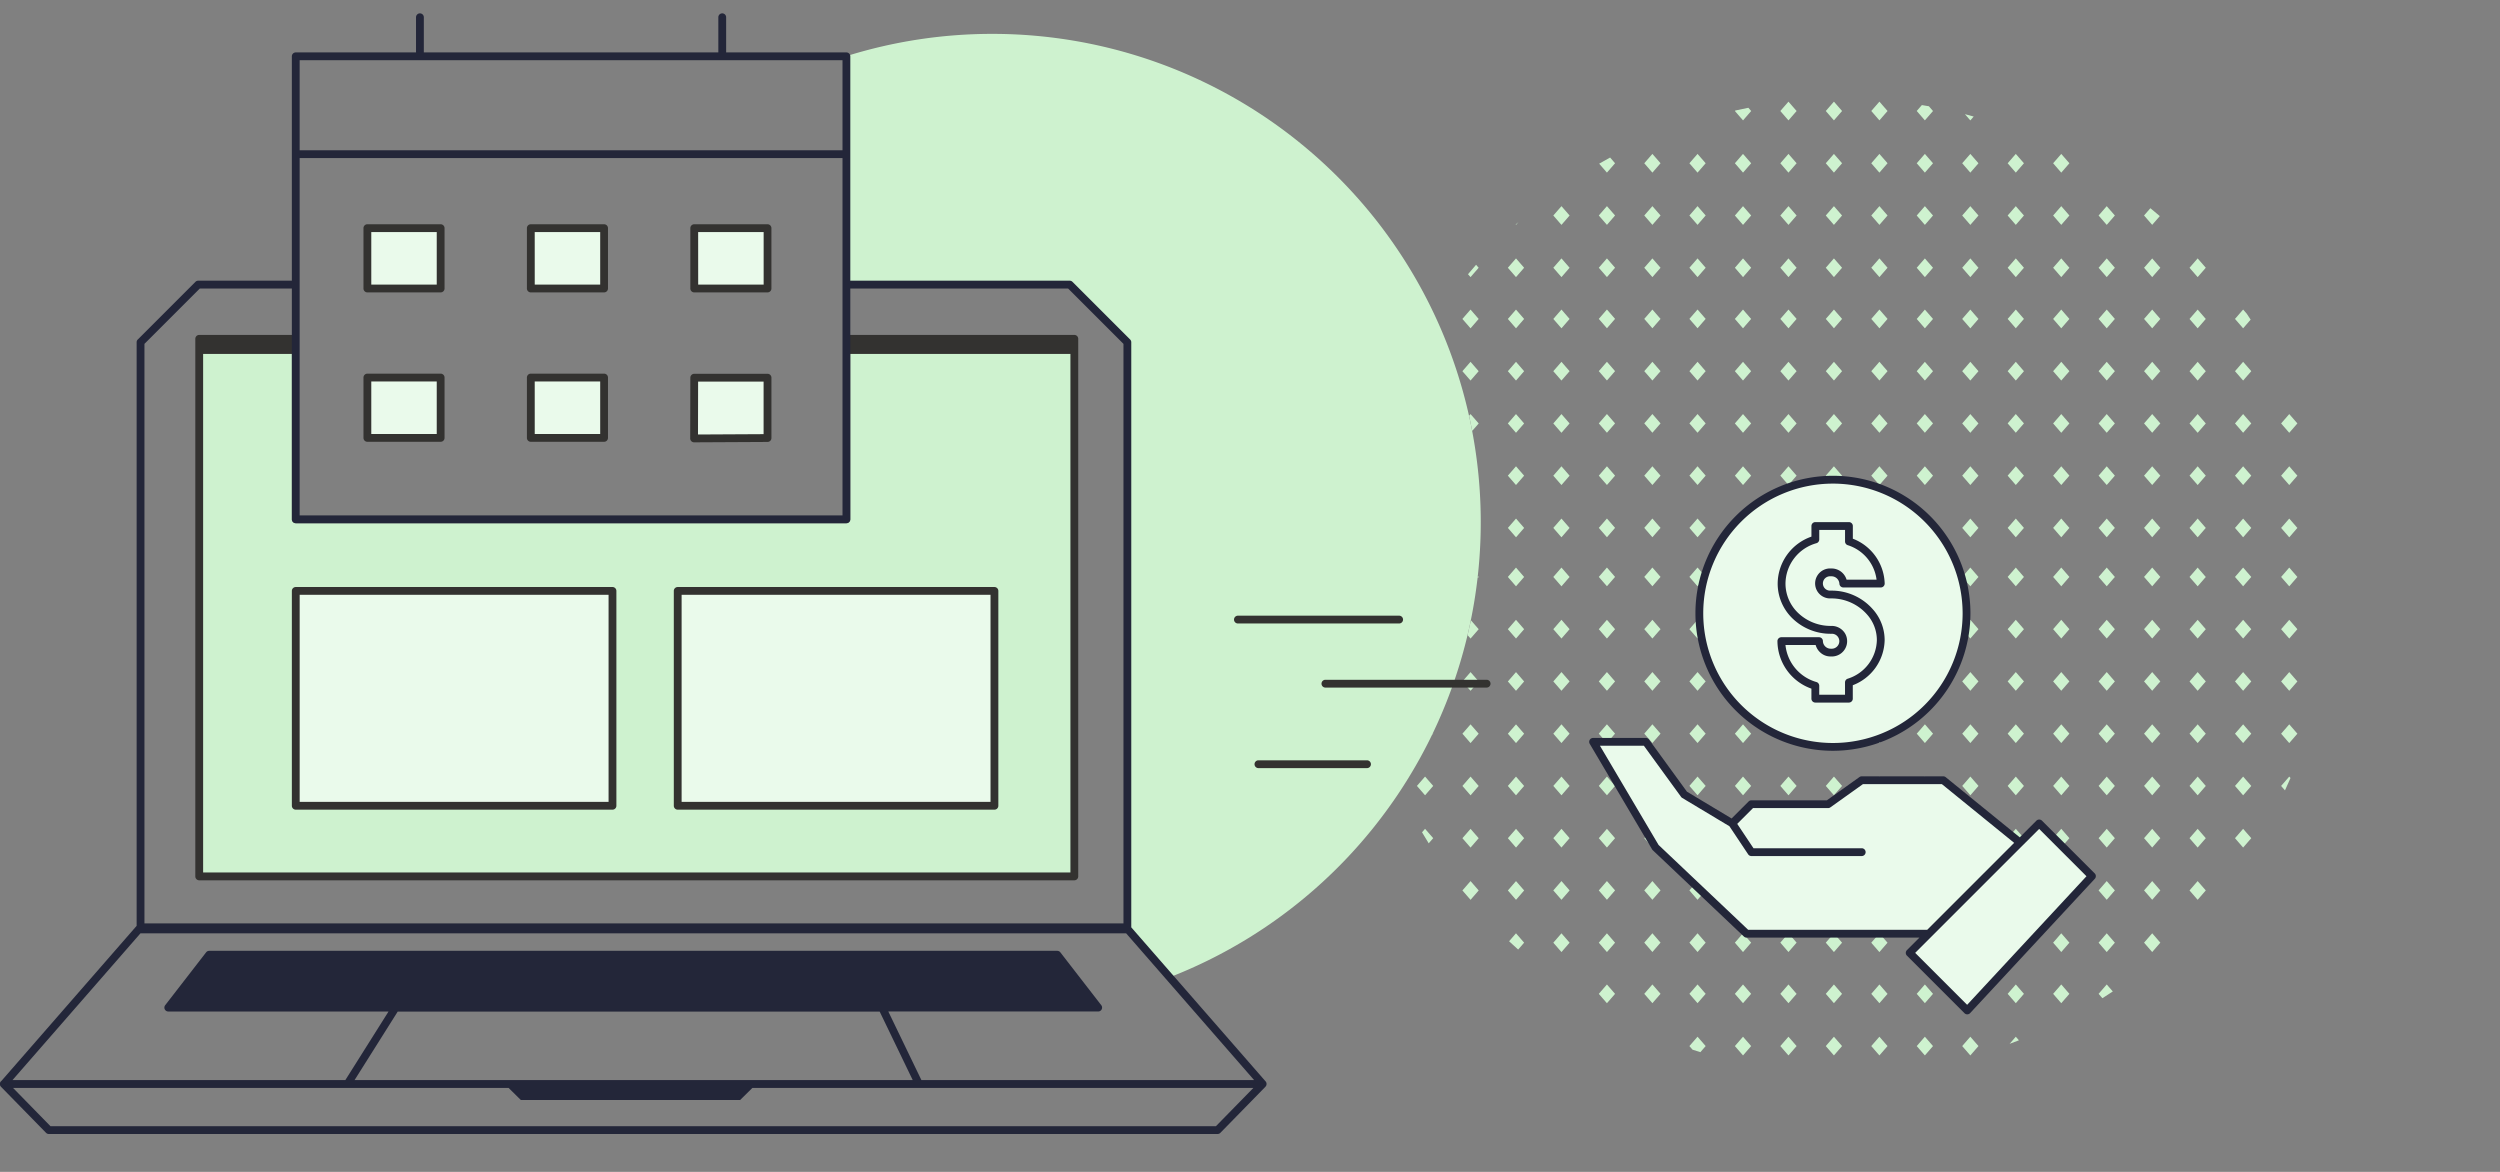 <svg xmlns="http://www.w3.org/2000/svg" viewBox="0 0 640 300"><rect x="0" y="0" width="640" height="300" fill="#808080" stroke="none"/><rect width="640" height="300" opacity="0"/><path d="M457.847,84.042l-2.083-2.4,2.083-2.4,2.085,2.4Zm2.086,37.727-2.086-2.4-2.083,2.4,2.083,2.394Zm0-13.371-2.086-2.4-2.083,2.4,2.083,2.394Zm0-13.375-2.086-2.4-2.083,2.4,2.083,2.394Zm0-26.478-2.086-2.394-2.083,2.394,2.083,2.395Zm0-40.127-2.086-2.394-2.083,2.394,2.083,2.4Zm0,13.376L457.847,39.4l-2.083,2.394,2.083,2.4Zm0,13.376-2.086-2.394-2.083,2.394,2.083,2.4ZM448.291,81.647l-2.083-2.4-2.083,2.4,2.083,2.4Zm0,26.751-2.083-2.4-2.083,2.4,2.083,2.394Zm0-13.375-2.083-2.4-2.083,2.4,2.083,2.394ZM436.652,41.789,434.569,39.4l-2.083,2.394,2.083,2.4ZM448.3,55.17l-2.088-2.394L444.13,55.17l2.083,2.4Zm0-13.376L446.208,39.4l-2.078,2.394,2.083,2.4Zm0,26.752-2.088-2.4-2.078,2.4,2.083,2.395Zm0-40.128-.723-.829q-1.672.327-3.329.7l-.114.131,2.083,2.4Zm23.271,66.6-2.083-2.4-2.083,2.4,2.083,2.394Zm11.642-13.376-2.083-2.4-2.083,2.4,2.083,2.4Zm0,13.376-2.083-2.4-2.083,2.4,2.083,2.394Zm0,26.746-2.083-2.4-2.083,2.4,2.083,2.394Zm0-13.371-2.083-2.4-2.083,2.4,2.083,2.394Zm0-39.853-2.083-2.394-2.083,2.394,2.083,2.395Zm0-40.127-2.083-2.394-2.083,2.394,2.083,2.4Zm0,26.752-2.083-2.394-2.083,2.394,2.083,2.4Zm0-13.376L481.126,39.4l-2.083,2.394,2.083,2.4Zm-11.642,0L469.484,39.4,467.4,41.794l2.083,2.4Zm0,39.853-2.083-2.4-2.083,2.4,2.083,2.4Zm0-53.229-2.083-2.394L467.4,28.418l2.083,2.4Zm0,79.98-2.083-2.4-2.083,2.4,2.083,2.394ZM436.652,55.165l-2.083-2.394-2.083,2.394,2.083,2.4Zm32.579,67.64c.471,0,.938.017,1.4.035l.932-1.071-2.083-2.4-2.083,2.4.922,1.059C468.626,122.82,468.927,122.805,469.231,122.805Zm2.336-54.26-2.083-2.394L467.4,68.545l2.083,2.395Zm0-13.375-2.083-2.394L467.4,55.17l2.083,2.4Zm-36.1,107.259q-.245-1.541-.347-3.124l-.551-.633-2.083,2.4,2.083,2.394ZM425.1,174.442l-2.086-2.394-2.083,2.394,2.083,2.395Zm0-13.375-2.086-2.4-2.083,2.4,2.083,2.394Zm0,26.746-2.086-2.394-2.083,2.394,2.083,2.4ZM413.457,41.789l-1.27-1.46q-1.412.767-2.8,1.571l1.986,2.289Zm0,13.376-2.083-2.394-2.083,2.394,2.083,2.4Zm11.642,66.6-2.086-2.4-2.083,2.4,2.083,2.394Zm0,13.37-2.086-2.394-2.083,2.394,2.083,2.4Zm0,12.552-2.086-2.4-2.083,2.4,2.083,2.394Zm-11.642-25.922-2.083-2.4-2.083,2.4,2.083,2.394Zm0-53.223-2.083-2.394-2.083,2.394,2.083,2.395Zm0,79.145-2.083-2.4-2.083,2.4,2.083,2.394Zm11.642-39.3-2.086-2.4-2.083,2.4,2.083,2.394Zm-11.642,26.746-2.083-2.394-2.083,2.394,2.083,2.4Zm0-53.5-2.083-2.4-2.083,2.4,2.083,2.4Zm0,13.38-2.083-2.4-2.083,2.4,2.083,2.394Zm0,13.376-2.083-2.4-2.083,2.4,2.083,2.394Zm23.195,92.8-2.083-2.394-2.083,2.394,2.083,2.4Zm58.2-79.42-2.083-2.4-2.086,2.4,2.086,2.394Zm-58.2,13.37-2.083-2.394-2.083,2.394,2.083,2.4Zm-.481,13.1c.074-.28.156-.557.237-.834l-1.839-2.119-2.083,2.4,2.083,2.394Zm.481-26.475-2.083-2.4-2.083,2.4,2.083,2.394Zm0-13.376-2.083-2.4-2.083,2.4,2.083,2.394Zm0-26.756-2.083-2.4-2.083,2.4,2.083,2.4ZM425.1,95.017l-2.086-2.4-2.083,2.4,2.083,2.394Zm11.553,0-2.083-2.4-2.083,2.4,2.083,2.394ZM425.1,68.546l-2.086-2.394-2.083,2.394,2.083,2.395Zm0-13.381-2.086-2.394-2.083,2.394,2.083,2.4Zm11.553,119.277-2.083-2.394-2.083,2.394,2.083,2.395ZM425.1,81.637l-2.085-2.4-2.083,2.4,2.083,2.4Zm0-39.848L423.013,39.4l-2.083,2.394,2.083,2.4Zm11.553,146.024-2.083-2.394-2.083,2.394,2.083,2.4Zm0-119.267-2.083-2.394-2.083,2.394,2.083,2.395Zm69.836,26.477-2.083-2.4-2.083,2.4,2.083,2.394Zm-37,108.571,2.083-2.4-2.083-2.394-2.083,2.394Zm21.2-15.776,2.086,2.4,2.083-2.4-2.083-2.394Zm-8.032.645c-.748.32-1.513.607-2.288.874l.765.881ZM458.5,189.47q-.963-.318-1.9-.691l1.249,1.439Zm45.908-17.422-2.083,2.394,2.083,2.395,2.083-2.395Zm-48.641,29.146,2.083,2.4,2.086-2.4-2.086-2.394Zm61.562,14.3.8-.923-2.086-2.394-1.349,1.551,2.426,1.971Zm-15-14.3,2.083,2.4,2.083-2.4-2.083-2.394Zm2.083-15.77-2.083,2.394,2.083,2.4,2.083-2.4ZM444.13,121.769l2.083,2.394,2.083-2.394-2.088-2.4Zm4.161,119.558-2.083-2.4-2.083,2.4,2.083,2.4ZM436.1,228.58l-2.284-2.164-1.331,1.53,2.083,2.4Zm55.851-28.845h1.629l-.814-.935Zm-45.739,3.859,2.083-2.4-2.088-2.394-2.078,2.394Zm48.637-95.2-2.083-2.4-2.086,2.4,2.086,2.394Zm-14.537,91.337h1.627l-.814-.935Zm22.98-39.785c-.056.664-.129,1.324-.223,1.977l1.335,1.534,2.083-2.394-2.083-2.4Zm-47.529,81.372,2.083,2.4,2.085-2.4-1.994-2.3h-.181Zm37.088-2.3h-.172l-2,2.3.376.432,2.231-2.231Zm23.192-128.234,2.086-2.394-2.086-2.4-2.083,2.4ZM423.5,216.412l-1.686-2.852-.879,1.01,2.083,2.4ZM529.767,41.794,527.684,39.4,525.6,41.794l2.083,2.4ZM552.912,55.32Q551.719,54.3,550.5,53.3l-1.623,1.862,2.086,2.4ZM588.131,108.4l-2.083-2.4-2.083,2.4,2.083,2.394Zm-72.087,95.2,2.086-2.4-2.086-2.394-2.083,2.394ZM576.167,81.825c-.329-.5-.656-1.009-.992-1.508l-.934-1.075-2.083,2.4,2.083,2.4Zm-60.123,95.012,2.086-2.395-2.086-2.394-2.083,2.394Zm0,13.381,2.086-2.4-2.086-2.394-2.083,2.394Zm0-26.757,2.086-2.394-2.086-2.4-2.083,2.4Zm0-25.917,2.086-2.4-2.086-2.394-2.083,2.394Zm0,12.546,2.086-2.394-2.086-2.4-2.083,2.4Zm0-25.927,2.086-2.394-2.086-2.4-2.083,2.4Zm2.086-29.14-2.086-2.4-2.083,2.4,2.083,2.394Zm-71.917,95.2,2.083-2.4-2.088-2.394-2.078,2.394Zm59.051-160.39c-.746-.208-1.494-.413-2.246-.608l1.387,1.6Zm1.224,78.57-2.083-2.4-2.083,2.4,2.083,2.394Zm-93.031,52.669-2.083-2.4-2.083,2.4,2.083,2.394Zm93.031-39.3-2.083-2.4-2.083,2.4,2.083,2.394Zm0-53.224-2.083-2.394-2.083,2.394,2.083,2.395Zm0-26.751L504.405,39.4l-2.083,2.394,2.083,2.4Zm0,93.35-2.083-2.394-2.083,2.394,2.083,2.4Zm0-79.974-2.083-2.394-2.083,2.394,2.083,2.4Zm0,26.477-2.083-2.4-2.083,2.4,2.083,2.4Zm-11.638-13.1-2.083-2.394-2.086,2.394,2.086,2.395Zm0,13.1-2.083-2.4-2.085,2.4,2.085,2.4Zm0,13.376-2.083-2.4-2.086,2.4,2.086,2.394ZM506.488,147.7l-2.083-2.4-2.083,2.4,2.083,2.394ZM494.85,55.17l-2.083-2.394-2.086,2.394,2.086,2.4Zm0-26.752L493.794,27.2c-.6-.107-1.2-.2-1.795-.3l-1.318,1.512,2.086,2.4Zm0,13.376L492.767,39.4l-2.086,2.394,2.086,2.4ZM518.13,55.17l-2.086-2.394-2.083,2.394,2.083,2.4ZM529.767,108.4l-2.083-2.4-2.083,2.4,2.083,2.394Zm0,13.371-2.083-2.4-2.083,2.4,2.083,2.394Zm0-26.746-2.083-2.4-2.083,2.4,2.083,2.394ZM518.128,81.642l-2.085-2.4-2.083,2.4,2.083,2.4Zm11.639.005-2.083-2.4-2.083,2.4,2.083,2.4Zm0-26.477-2.083-2.394L525.6,55.17l2.083,2.4Zm0,13.375-2.083-2.394L525.6,68.545l2.083,2.395Zm0,79.151-2.083-2.4-2.083,2.4,2.083,2.394Zm0-12.552-2.083-2.394-2.083,2.394,2.083,2.4Zm-2.083,77.032-1.983,2.279,2.228,2.228,1.838-2.113ZM518.13,41.794,516.044,39.4l-2.083,2.394,2.083,2.4Zm0,26.751-2.086-2.394-2.083,2.394,2.083,2.395Zm11.637,132.649-2.083-2.394-2.083,2.394,2.083,2.4Zm0-26.752-2.083-2.394-2.083,2.394,2.083,2.395Zm0,13.376-2.083-2.394-2.083,2.394,2.083,2.4Zm0-26.751-2.083-2.4-2.083,2.4,2.083,2.394ZM366.6,188.161l.3-.343-.084-.1C366.747,187.868,366.674,188.014,366.6,188.161ZM537.24,55.17l2.083,2.4,2.083-2.4-2.083-2.394Zm11.639,186.152,2.085,2.4,2.083-2.4-2.083-2.4Zm0-13.376,2.086,2.4,2.083-2.4-2.083-2.394ZM537.24,68.545l2.083,2.395,2.083-2.395-2.083-2.394Zm0,39.853,2.083,2.394,2.083-2.394-2.083-2.4Zm0-26.751,2.083,2.4,2.083-2.4-2.083-2.4Zm0,40.122,2.083,2.394,2.083-2.394-2.083-2.4Zm0-26.746,2.083,2.394,2.083-2.394-2.083-2.4ZM548.878,214.57l2.086,2.4,2.083-2.4-2.083-2.394Zm0-79.431,2.086,2.4,2.083-2.4-2.083-2.394Zm0,12.552,2.086,2.394,2.083-2.394-2.083-2.4Zm0-25.922,2.086,2.394,2.083-2.394-2.083-2.4Zm0,39.3,2.086,2.394,2.083-2.394-2.083-2.4Zm0,26.746,2.086,2.4,2.083-2.4-2.083-2.394Zm0-13.371,2.086,2.395,2.083-2.395-2.083-2.394Zm0,26.747,2.086,2.4,2.083-2.4-2.083-2.394ZM537.24,227.946l2.083,2.4,2.083-2.4-2.083-2.394Zm-46.559,39.847,2.086,2.395,2.083-2.395-2.083-2.394Zm34.92-13.37,2.083,2.394,2.083-2.394-2.083-2.4Zm-11.64,0,2.083,2.394,2.086-2.394-2.086-2.4Zm23.279,0,.973,1.118q1.342-.847,2.663-1.728l-1.553-1.79Zm-11.639-13.1,2.083,2.4,2.083-2.4-2.083-2.4Zm-34.92,13.1,2.086,2.394,2.083-2.394-2.083-2.4Zm23.776,12.8c.8-.292,1.6-.6,2.388-.905l-.8-.919ZM537.24,135.144l2.083,2.4,2.083-2.4-2.083-2.394ZM502.322,267.793l2.083,2.395,2.083-2.395-2.083-2.394ZM537.24,161.067l2.083,2.394,2.083-2.394-2.083-2.4Zm0,13.375,2.083,2.395,2.083-2.395-2.083-2.394Zm0-26.746,2.083,2.394,2.083-2.394-2.083-2.4Zm0,53.5,2.083,2.4,2.083-2.4-2.083-2.394Zm0-13.376,2.083,2.4,2.083-2.4-2.083-2.394Zm0,26.752,2.083,2.4,2.083-2.4-2.083-2.394Zm11.638-106.177,2.086,2.394,2.083-2.394-2.083-2.4ZM537.24,241.327l2.083,2.4,2.083-2.4-2.083-2.4Zm34.918-119.558,2.083,2.394,2.086-2.394-2.086-2.4Zm0,25.927,2.083,2.394,2.086-2.394-2.086-2.4Zm-23.28-52.679,2.086,2.394,2.083-2.394-2.083-2.4Zm23.28.006,2.083,2.394,2.086-2.394-2.086-2.4Zm0,13.375,2.083,2.394,2.086-2.394-2.086-2.4Zm0,92.8,2.083,2.4,2.086-2.4-2.086-2.394Zm0-40.127,2.083,2.394,2.086-2.394-2.086-2.4Zm0,13.375,2.083,2.395,2.086-2.395-2.086-2.394Zm0,13.376,2.083,2.4,2.086-2.4-2.086-2.394ZM583.965,147.7l2.083,2.394,2.083-2.394-2.083-2.4Zm0,53.5.988,1.139q.727-1.572,1.414-3.166l-.319-.367Zm0-79.425,2.083,2.394,2.083-2.394-2.083-2.4Zm0,13.375,2.083,2.4,2.083-2.4-2.083-2.394Zm0,25.923,2.083,2.394,2.083-2.394-2.083-2.4Zm0,26.751,2.083,2.4,2.083-2.4-2.083-2.394Zm0-13.376,2.083,2.395,2.083-2.395-2.083-2.394Zm-11.807-39.3,2.083,2.4,2.086-2.4-2.086-2.394Zm0,79.426,2.083,2.4,2.086-2.4-2.086-2.394Zm-11.642,0,2.083,2.4,2.083-2.4-2.083-2.394Zm0-13.376,2.083,2.4,2.083-2.4L562.6,198.8Zm0-26.752,2.083,2.395,2.083-2.395-2.083-2.394Zm-11.637-92.8,2.085,2.4,2.083-2.4-2.083-2.4Zm11.637,79.425,2.083,2.394,2.083-2.394-2.083-2.4Zm0,66.879,2.083,2.4,2.083-2.4-2.083-2.394Zm-11.638-159.4,2.086,2.395,2.083-2.395-2.083-2.394Zm11.638,119.272,2.083,2.4,2.083-2.4-2.083-2.394Zm0-106.171,2.083,2.4,2.083-2.4-2.083-2.4Zm0-13.1L562.6,70.94l2.083-2.395L562.6,66.151Zm0,26.478,2.083,2.394,2.083-2.394-2.083-2.4Zm0,52.673,2.083,2.394,2.083-2.394-2.083-2.4Zm0-39.3,2.083,2.394,2.083-2.394L562.6,106Zm0,26.746,2.083,2.4,2.083-2.4L562.6,132.75Zm0-13.375,2.083,2.394,2.083-2.394-2.083-2.4Zm-174.5,13.375,2.083,2.4,2.083-2.4-2.083-2.394Zm-7.76,12.882.287-.33-.22-.254C378.3,147.637,378.273,147.831,378.251,148.026Zm-2.163-41.6q.429,1.927.8,3.877l1.653-1.9-2.083-2.4Zm2.423,15.379.027-.031-.033-.038Zm-4.139,52.642,2.083,2.395,2.083-2.395-2.083-2.394Zm1.333-11.843.75.862,2.083-2.394-1.986-2.283C376.291,160.063,376.005,161.334,375.705,162.6Zm-1.333,51.971,2.083,2.4,2.083-2.4-2.083-2.394Zm0-26.752,2.083,2.4,2.083-2.4-2.083-2.394Zm0,13.376,2.083,2.4,2.083-2.4-2.083-2.394Zm11.639,13.376,2.083,2.4,2.083-2.4-2.083-2.394Zm-11.639,13.376,2.083,2.4,2.083-2.4-2.083-2.394Zm11.639-40.128,2.083,2.4,2.083-2.4-2.083-2.394Zm0,40.128,2.083,2.4,2.083-2.4-2.083-2.394ZM374.372,95.023l2.083,2.394,2.083-2.394-2.083-2.4Zm11.956,145.939q1.148,1.077,2.322,2.125l1.527-1.76-2.083-2.4ZM374.372,81.647l2.083,2.4,2.083-2.4-2.083-2.4ZM375.808,70.2l.647.744,2.083-2.395-.664-.764Q376.827,68.977,375.808,70.2Zm10.2,131,2.083,2.4,2.083-2.4-2.083-2.394Zm15.806-79.425-2.083-2.4-2.087,2.4,2.087,2.394Zm0,25.927-2.083-2.4-2.087,2.4,2.087,2.394Zm0-39.3-2.083-2.4-2.087,2.4,2.087,2.394Zm0,26.746-2.083-2.394-2.087,2.394,2.087,2.4Zm0-40.121-2.083-2.4-2.087,2.4,2.087,2.394Zm9.821,94.886,1.819-2.1-2.083-2.394-2.083,2.394,1.819,2.1ZM401.817,68.545l-2.083-2.394-2.087,2.394,2.087,2.395ZM362.732,201.194l2.083,2.4,2.086-2.4-2.086-2.394ZM401.817,55.17l-2.083-2.394-2.087,2.394,2.087,2.4Zm0,159.4-2.083-2.394-2.087,2.394,2.087,2.4Zm-13.1-157.713c-.233.208-.468.412-.7.62l.08.093ZM364.041,213.066q.837,1.423,1.71,2.825l1.15-1.321-2.086-2.394Zm37.776-25.248-2.083-2.394-2.087,2.394,2.087,2.4Zm0-13.376-2.083-2.394-2.087,2.394,2.087,2.395Zm0,26.752-2.083-2.394-2.087,2.394,2.087,2.4Zm0-40.127-2.083-2.4-2.087,2.4,2.087,2.394Zm11.64,13.375-2.083-2.394-2.083,2.394,2.083,2.395Zm-4.166,26.747,2.083,2.4,2.083-2.4-2.083-2.394Zm23.195,40.128,2.083,2.4,2.083-2.4-2.083-2.4Zm15.805,13.106-2.083-2.4-2.083,2.4,2.083,2.394Zm-15.805,13.37.805.925q1,.324,2.007.633l1.354-1.558-2.083-2.394Zm11.644,0,2.083,2.395,2.083-2.395-2.088-2.394Zm-23.2-13.375,2.083,2.394,2.086-2.394-2.086-2.4Zm0-26.472,2.083,2.4,2.086-2.4-2.086-2.394Zm4.168,13.371-2.085-2.4-2.083,2.4,2.083,2.4Zm7.388,13.1,2.083,2.394,2.083-2.394-2.083-2.4Zm46.557,13.375,2.083,2.395,2.083-2.395-2.083-2.394ZM469.4,239.026l-2,2.3,2.083,2.4,2.083-2.4-2-2.3Zm9.645,15.4,2.083,2.394,2.083-2.394-2.083-2.4ZM467.4,267.793l2.083,2.395,2.083-2.395-2.083-2.394Zm-11.637-13.37,2.083,2.394,2.086-2.394-2.086-2.4Zm11.637,0,2.083,2.394,2.083-2.394-2.083-2.4Zm-11.637,13.37,2.083,2.395,2.086-2.395-2.086-2.394ZM386.011,147.7l2.083,2.394,2.083-2.394-2.083-2.4Zm0-39.3,2.083,2.394,2.083-2.394-2.083-2.4Zm0,13.371,2.083,2.394,2.083-2.394-2.083-2.4Zm0-26.746,2.083,2.394,2.083-2.394-2.083-2.4Zm23.28,119.547,2.083,2.4,2.083-2.4-2.083-2.394Zm-23.28-53.5,2.083,2.394,2.083-2.394-2.083-2.4Zm0-79.42,2.083,2.4,2.083-2.4-2.083-2.4Zm0,92.8,2.083,2.395,2.083-2.395-2.083-2.394Zm95.029,64.584-2,2.3,2.083,2.4,2.083-2.4-2-2.3Zm-71.749,15.392,2.083,2.394,2.083-2.394-2.083-2.4Zm0-13.1,2.083,2.4,2.083-2.4-2.083-2.4ZM386.011,68.545l2.083,2.395,2.083-2.395-2.083-2.394Zm23.28,159.4,2.083,2.4,2.083-2.4-2.083-2.394ZM397.65,81.647l2.085,2.4,2.083-2.4-2.083-2.4Zm4.167,146.3-2.083-2.394-2.087,2.394,2.087,2.4Zm-4.167,13.381,2.085,2.4,2.083-2.4-2.083-2.4Z" fill="#cef2cf"/><path d="M217.68,86.737v46.211a1,1,0,0,1-1,1H75.713a1,1,0,0,1-1-1V86.737H51V224.359H275.028V86.737Z" fill="#cef2cf"/><path d="M254.076,8.673a124.9,124.9,0,0,0-37.552,5.746h.156V72.856h57.163L288.607,87.62V237.778l10.82,12.408A125.018,125.018,0,0,0,254.076,8.673Z" fill="#cef2cf"/><path d="M493.79,239.026H447.129l-23.331-22.1-15.963-27.017h13.507l9.823,13.507,12.28,7.368,4.912-4.909H468l8.6-6.14h20.87L517.121,215.7l4.912-4.912,13.5,13.5-31.921,34.384-14.736-14.737ZM435.034,157a34.2,34.2,0,1,0,34.2-34.2A34.2,34.2,0,0,0,435.034,157Z" fill="#eafaeb"/><rect x="173.494" y="151.276" width="81.081" height="55.001" fill="#eafaeb"/><path d="M254.575,207.277H173.494a1,1,0,0,1-1-1v-55a1,1,0,0,1,1-1h81.081a1,1,0,0,1,1,1v55A1,1,0,0,1,254.575,207.277Zm-80.081-2h79.081v-53H174.494Z" fill="#333230"/><rect x="75.714" y="151.276" width="81.081" height="55.001" fill="#eafaeb"/><path d="M156.795,207.277H75.715a1,1,0,0,1-1-1v-55a1,1,0,0,1,1-1h81.08a1,1,0,0,1,1,1v55A1,1,0,0,1,156.795,207.277Zm-80.08-2h79.08v-53H76.715Z" fill="#333230"/><path d="M94.048,58.408h18.757V73.855H94.048Zm41.839,15.447h18.757V58.408H135.887Zm41.84,0h18.757V58.408H177.727ZM94.048,112.1h18.757V96.653H94.048Zm41.839,0h18.757V96.653H135.887ZM196.48,96.69H177.719l-.034,15.547,18.795-.1Z" fill="#eafaeb"/><path d="M112.805,74.855H94.049a1,1,0,0,1-1-1V58.408a1,1,0,0,1,1-1h18.756a1,1,0,0,1,1,1V73.855A1,1,0,0,1,112.805,74.855Zm-17.756-2h16.756V59.408H95.049Zm59.6,2H135.888a1,1,0,0,1-1-1V58.408a1,1,0,0,1,1-1h18.756a1,1,0,0,1,1,1V73.855A1,1,0,0,1,154.644,74.855Zm-17.756-2h16.756V59.408H136.888Zm59.6,2H177.727a1,1,0,0,1-1-1V58.408a1,1,0,0,1,1-1h18.757a1,1,0,0,1,1,1V73.855A1,1,0,0,1,196.484,74.855Zm-17.757-2h16.757V59.408H178.727ZM112.805,113.1H94.049a1,1,0,0,1-1-1V96.653a1,1,0,0,1,1-1h18.756a1,1,0,0,1,1,1V112.1A1,1,0,0,1,112.805,113.1Zm-17.756-2h16.756V97.653H95.049Zm59.6,2H135.888a1,1,0,0,1-1-1V96.653a1,1,0,0,1,1-1h18.756a1,1,0,0,1,1,1V112.1A1,1,0,0,1,154.644,113.1Zm-17.756-2h16.756V97.653H136.888Zm40.8,2.137a1,1,0,0,1-1-1l.035-15.547a1,1,0,0,1,1-1h18.76a1,1,0,0,1,1,1v15.447a1,1,0,0,1-.995,1l-18.8.1Zm18.795-1.1h0ZM178.718,97.69l-.031,13.542,16.793-.09V97.69Z" fill="#333230"/><path d="M358.178,159.613h-41.27a1,1,0,0,1,0-2h41.27a1,1,0,0,1,0,2Zm23.4,15.409a1,1,0,0,0-1-1H339.306a1,1,0,0,0,0,2h41.269A1,1,0,0,0,381.575,175.022Zm-30.624,20.617a1,1,0,0,0-1-1H322.16a1,1,0,1,0,0,2h27.791A1,1,0,0,0,350.951,195.639Z" fill="#333230"/><path d="M536.242,223.584l-13.5-13.5a1.029,1.029,0,0,0-1.414,0l-4.274,4.274-18.947-15.394a1,1,0,0,0-.631-.224H476.6a1,1,0,0,0-.581.186l-8.34,5.954H448.357a1,1,0,0,0-.707.293l-4.36,4.357-11.436-6.862-9.7-13.342a1,1,0,0,0-.808-.412H407.835a1,1,0,0,0-.862,1.509l15.964,27.017a1.043,1.043,0,0,0,.174.217l23.33,22.1a1,1,0,0,0,.688.274h44.247l-3.2,3.2a1,1,0,0,0,0,1.414l14.736,14.737a1,1,0,0,0,.707.293h.019a1,1,0,0,0,.713-.319l31.921-34.385A1,1,0,0,0,536.242,223.584Zm-88.715,14.442L424.588,216.3l-15-25.387h11.247L430.356,204a1,1,0,0,0,.294.27l12.088,7.253,4.787,7.181a1,1,0,0,0,.832.445H476.6a1,1,0,0,0,0-2H448.892l-4.16-6.241,4.039-4.036H468a1,1,0,0,0,.581-.187l8.34-5.953h20.194l18.509,15.039-22.251,22.252Zm56.061,19.208-13.3-13.3,4.2-4.2,0,0,23.325-23.325.006,0,4.205-4.205,12.113,12.116Z" fill="#232639"/><path d="M469.231,192.2a35.2,35.2,0,1,1,35.2-35.2A35.236,35.236,0,0,1,469.231,192.2Zm0-68.394a33.2,33.2,0,1,0,33.2,33.2A33.235,33.235,0,0,0,469.231,123.805Z" fill="#232639"/><path d="M473.323,179.858h-8.6a1,1,0,0,1-1-1l0-2.563a13.022,13.022,0,0,1-8.7-12.165,1,1,0,0,1,1-1h9.643a1,1,0,0,1,1,.981,2,2,0,0,0,1.993,1.957h.156a1.935,1.935,0,0,0,2.046-1.8,1.9,1.9,0,0,0-1.986-2.022h-.106a13.986,13.986,0,0,1-9.964-4,12.414,12.414,0,0,1-3.722-8.853,12.823,12.823,0,0,1,8.645-12.015v-2.72a1,1,0,0,1,1-1h8.6a1,1,0,0,1,1,1v3.25a12.686,12.686,0,0,1,8.15,11.452,1,1,0,0,1-1,1.03h-9.587a1,1,0,0,1-1-.939,2.03,2.03,0,0,0-2.035-1.919l-.107,0a.851.851,0,0,1-.088,0,1.852,1.852,0,0,0-1.342.423,1.839,1.839,0,0,0,1.021,3.241,1.59,1.59,0,0,0,.228.006,14.048,14.048,0,0,1,10.9,4.8,11.843,11.843,0,0,1,3,7.931,12.628,12.628,0,0,1-8.154,11.485v3.448A1,1,0,0,1,473.323,179.858Zm-7.6-2h6.6V174.7a1,1,0,0,1,.7-.955,10.618,10.618,0,0,0,7.452-9.847,9.844,9.844,0,0,0-2.5-6.576,12.163,12.163,0,0,0-9.347-4.126,3.727,3.727,0,0,1-.466-.013,3.839,3.839,0,0,1,.613-7.653,4.011,4.011,0,0,1,3.945,2.857H480.4a10.684,10.684,0,0,0-7.37-8.819,1,1,0,0,1-.7-.953v-2.96h-6.6V138.1a1,1,0,0,1-.726.962,10.838,10.838,0,0,0-7.919,10.335,10.418,10.418,0,0,0,3.132,7.42,12.024,12.024,0,0,0,8.631,3.416,4.01,4.01,0,0,1,3.516,1.978,3.927,3.927,0,0,1-3.672,5.842,3.812,3.812,0,0,1-2.8-1.113,3.99,3.99,0,0,1-1.084-1.821h-7.729A11.011,11.011,0,0,0,465,174.6a1,1,0,0,1,.728.964Z" fill="#232639"/><path d="M275.028,85.737H216.68V90.6h57.348V223.359H52V90.6H75.713V85.737H51a1,1,0,0,0-1,1V224.359a1,1,0,0,0,1,1H275.028a1,1,0,0,0,1-1V86.737A1,1,0,0,0,275.028,85.737Z" fill="#333230"/><path d="M324.237,277.4a1,1,0,0,0-.236-.554L289.607,237.4V87.62a1,1,0,0,0-.293-.707L274.551,72.149a1,1,0,0,0-.707-.293H217.68V14.419a1,1,0,0,0-1-1H185.893v-9a1,1,0,0,0-2,0v9H108.5v-9a1,1,0,1,0-2,0v9H75.713a1,1,0,0,0-1,1V71.856H50.743a1,1,0,0,0-.707.293L35.272,86.909a1,1,0,0,0-.293.707v149.4L.372,276.705a.981.981,0,0,0-.333.413,1,1,0,0,0,.207,1.087l11.542,11.8a1,1,0,0,0,.715.3H311.7a1,1,0,0,0,.715-.3l11.54-11.8c.007-.008.011-.017.018-.025a1.118,1.118,0,0,0,.1-.142c.019-.031.043-.059.059-.092,0-.011.014-.019.019-.03a1.037,1.037,0,0,0,.046-.16c.007-.026.018-.051.023-.078a1,1,0,0,0,.011-.244C324.236,277.422,324.238,277.41,324.237,277.4ZM76.713,15.419H215.68V38.472H76.713Zm0,25.053H215.68v91.476H76.713ZM36.979,88.03,51.157,73.856H74.713v59.092a1,1,0,0,0,1,1H216.68a1,1,0,0,0,1-1V73.856h55.75l14.177,14.178V236.392H36.979Zm274.3,200.276H12.924l-9.586-9.8H130.2l3.126,3.087h56.158l3.127-3.087H320.866ZM90.77,276.5l11.04-17.526H225.2l8.456,17.526Zm145.109,0-8.471-17.557h53.727a1,1,0,0,0,.791-1.612L271.448,243.8a1,1,0,0,0-.791-.387H53.557a1,1,0,0,0-.791.387L42.289,257.333a1,1,0,0,0,.791,1.612H99.467L88.407,276.5H3.2l32.765-37.574.011,0H288.284L321.048,276.5Z" fill="#232639"/></svg>